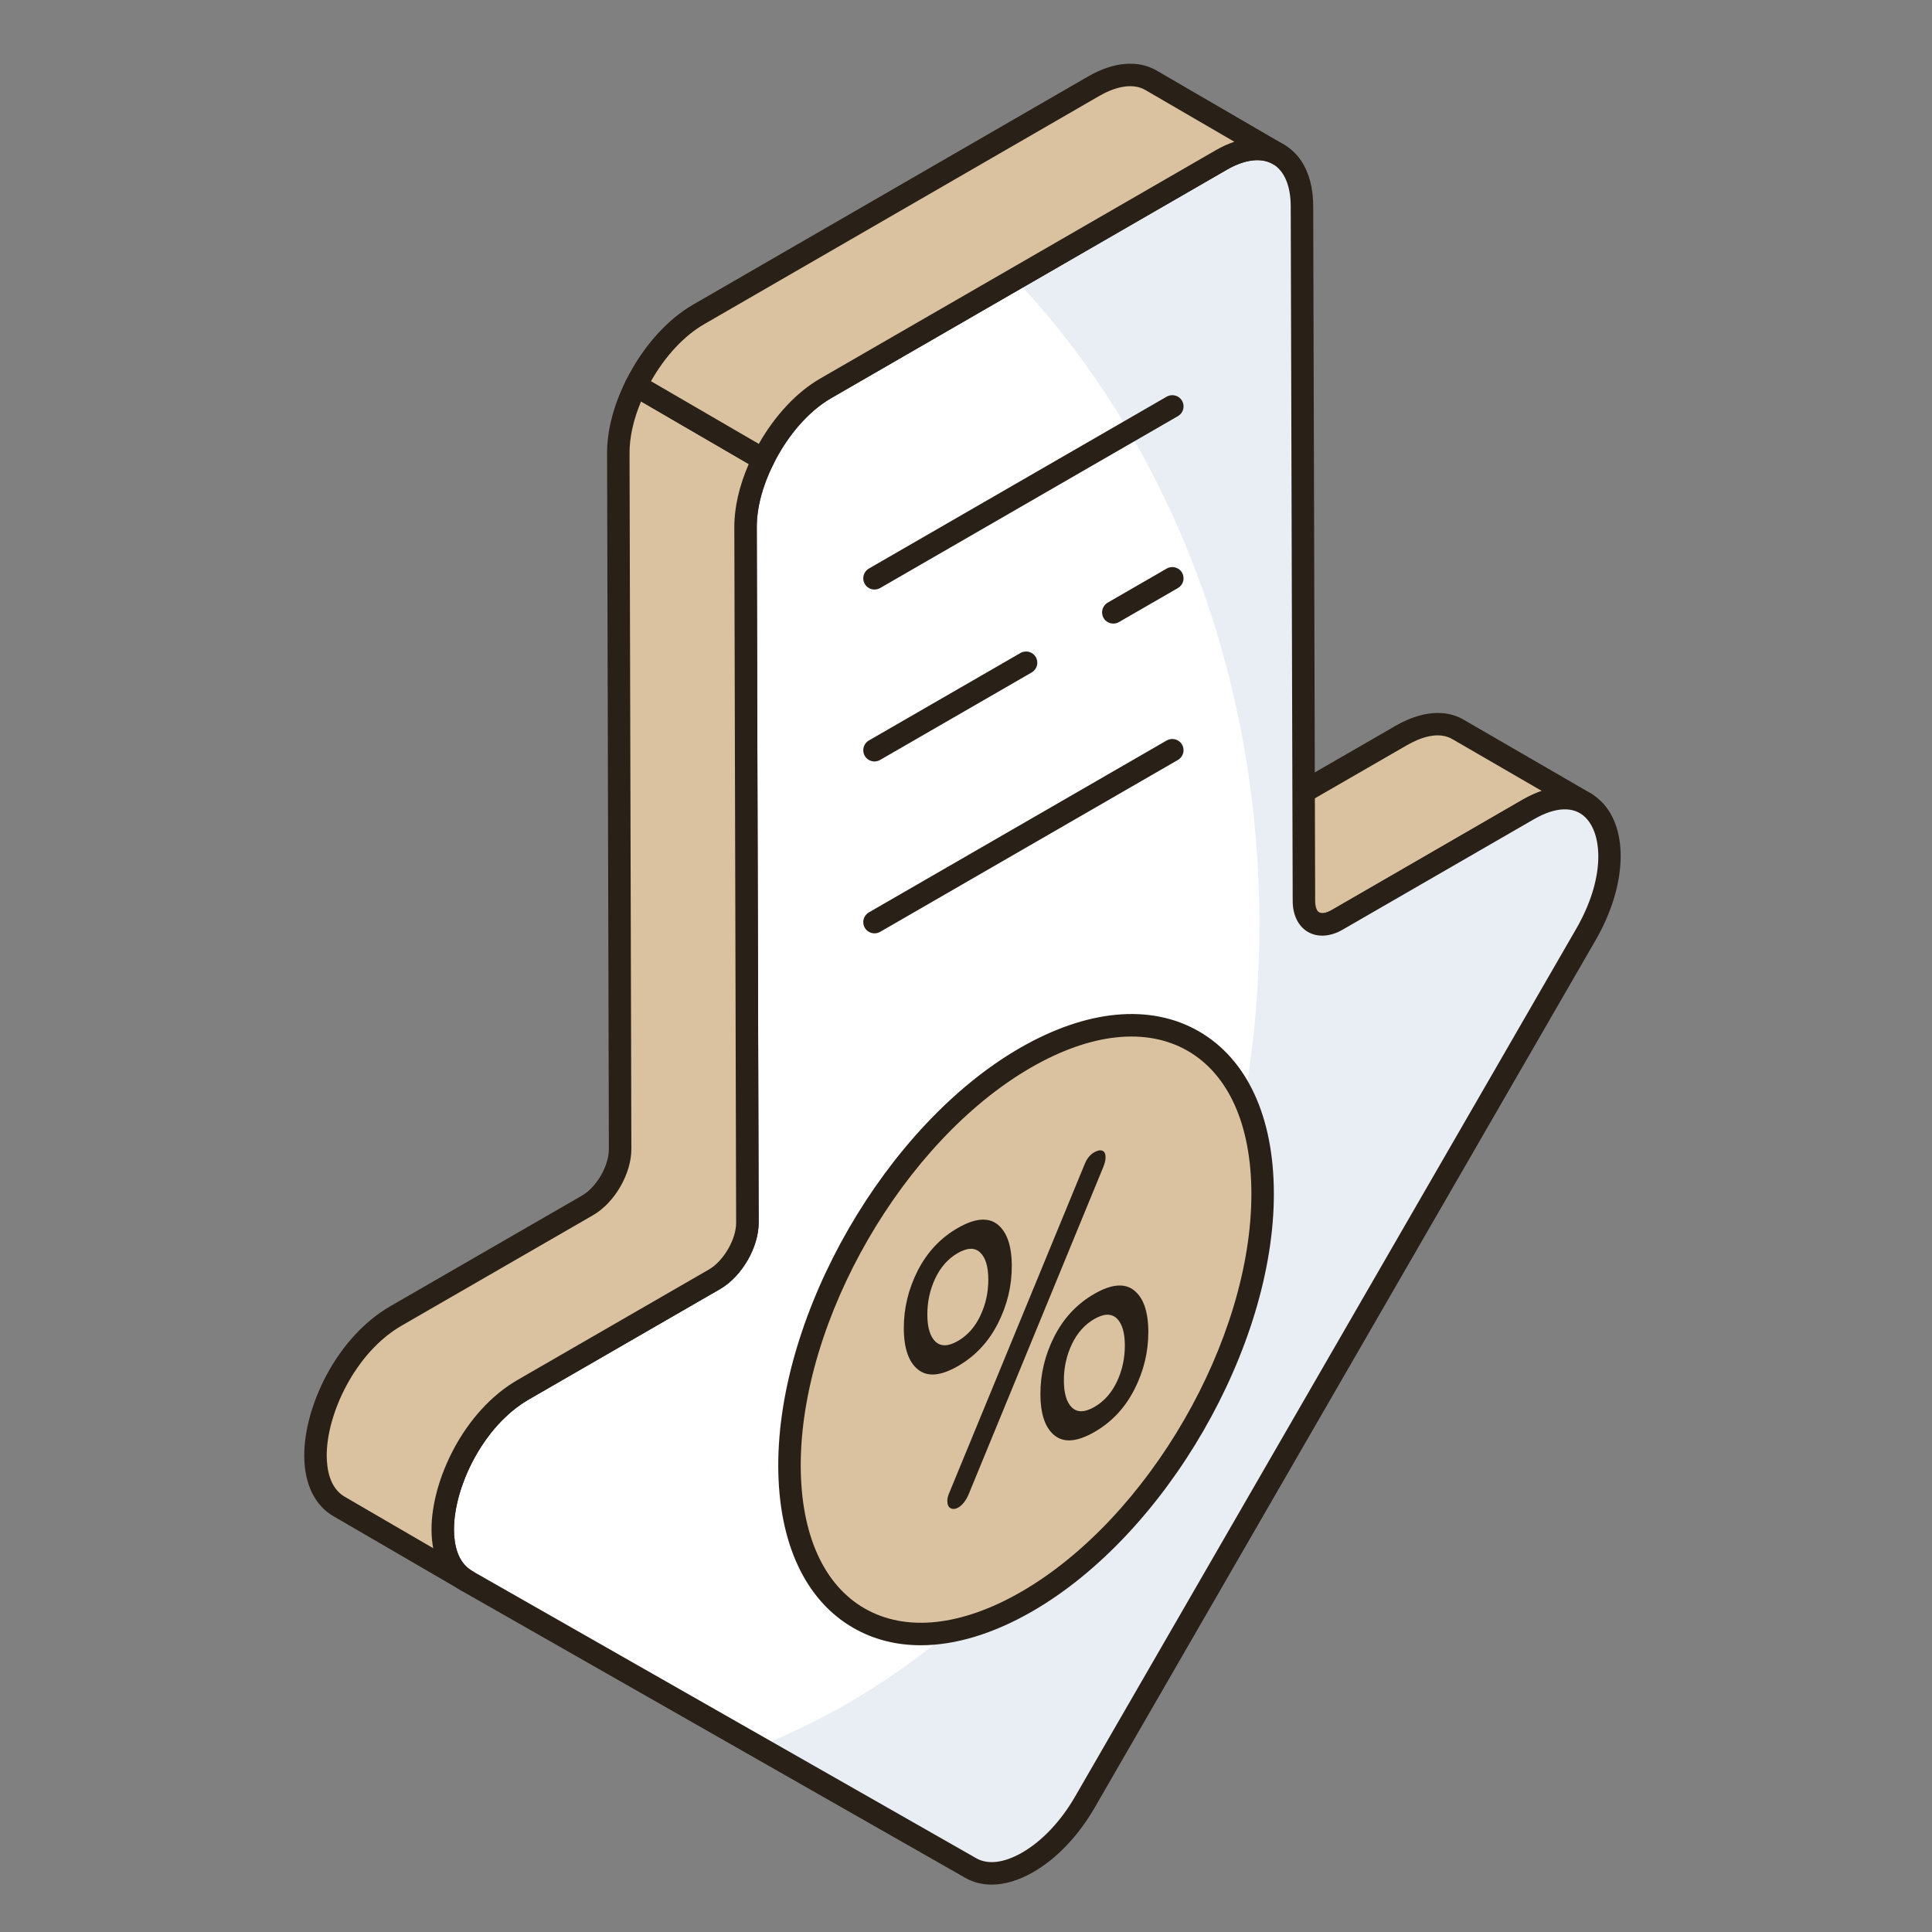 <svg xmlns="http://www.w3.org/2000/svg" width="91" height="91" viewBox="0 0 91 91" fill="none"><rect x="0" y="0" width="91" height="91" fill="#808080" stroke="none"/><path d="M74.681 37.836C74.016 37.453 73.094 37.495 71.989 38.119L62.977 43.334C62.551 43.575 62.155 43.603 61.871 43.433L55.877 39.961C56.16 40.117 56.557 40.089 56.983 39.848L65.995 34.647C67.1 34.01 68.021 33.967 68.687 34.364L74.681 37.836Z" fill="#DAC19F"></path><path d="M62.282 44.07C62.035 44.07 61.803 44.009 61.599 43.887L55.612 40.42C55.361 40.274 55.274 39.954 55.416 39.701C55.559 39.45 55.879 39.359 56.133 39.497C56.23 39.552 56.435 39.55 56.721 39.387L65.731 34.188C66.942 33.49 68.089 33.39 68.958 33.909L74.947 37.378C75.2 37.524 75.286 37.847 75.14 38.1C74.994 38.353 74.671 38.441 74.418 38.295C73.877 37.985 73.128 38.083 72.249 38.58L63.242 43.792C62.916 43.977 62.587 44.07 62.282 44.07ZM57.388 40.224L62.137 42.975C62.258 43.048 62.477 43.007 62.716 42.873L71.724 37.661C72.043 37.48 72.341 37.347 72.619 37.253L68.422 34.822C67.743 34.415 66.872 34.753 66.26 35.105L57.388 40.224Z" fill="#292117"></path><path d="M57.521 7.534C59.62 6.322 61.318 7.3 61.324 9.711L61.417 42.438C61.42 43.426 62.119 43.825 62.978 43.328L71.99 38.126C75.373 36.172 77.078 39.894 74.698 44.018L51.098 84.884C50.358 86.165 49.387 87.153 48.414 87.714C47.442 88.276 46.468 88.411 45.724 87.987L21.979 74.455C19.582 73.09 21.261 67.414 24.644 65.46L33.656 60.258C34.515 59.761 35.21 58.559 35.207 57.571L35.114 24.844C35.107 22.432 36.803 19.496 38.893 18.289L57.521 7.534Z" fill="white"></path><path d="M74.696 44.014L51.102 84.882C50.365 86.171 49.387 87.149 48.409 87.716C47.446 88.282 46.468 88.41 45.717 87.985L35.699 82.274C49.43 76.861 59.321 61.571 59.321 43.546C59.321 31.473 54.885 20.633 47.814 13.15L57.521 7.539C59.618 6.32 61.319 7.298 61.319 9.707L61.418 42.441C61.418 43.433 62.112 43.83 62.977 43.334L71.989 38.119C75.376 36.178 77.076 39.89 74.696 44.014Z" fill="#E9EDF4"></path><path d="M46.708 88.768C46.258 88.768 45.837 88.661 45.462 88.447L21.716 74.915C20.821 74.405 20.326 73.388 20.323 72.053C20.316 69.742 21.832 66.473 24.38 65.003L33.391 59.8C34.091 59.396 34.68 58.376 34.678 57.573L34.585 24.846C34.578 22.225 36.353 19.144 38.627 17.831L57.257 7.076C58.444 6.392 59.585 6.295 60.474 6.806C61.359 7.316 61.85 8.347 61.854 9.71L61.946 42.437C61.948 42.708 62.019 42.911 62.138 42.98C62.26 43.051 62.476 43.008 62.714 42.87L71.725 37.668C73.181 36.827 74.531 36.86 75.429 37.758C76.733 39.062 76.621 41.745 75.156 44.283L51.556 85.15C50.795 86.467 49.773 87.541 48.679 88.173C47.994 88.568 47.324 88.768 46.708 88.768ZM59.219 7.541C58.793 7.541 58.304 7.693 57.786 7.992L39.157 18.747C37.214 19.87 35.637 22.604 35.643 24.843L35.736 57.57C35.739 58.744 34.942 60.127 33.921 60.716L24.91 65.919C22.723 67.181 21.376 70.084 21.382 72.049C21.384 72.715 21.534 73.593 22.241 73.995L45.986 87.527C46.535 87.841 47.304 87.745 48.15 87.256C49.086 86.715 49.97 85.779 50.639 84.62L74.239 43.753C75.606 41.386 75.496 39.322 74.68 38.507C74.141 37.967 73.278 37.994 72.255 38.584L63.243 43.787C62.664 44.123 62.069 44.161 61.61 43.898C61.153 43.635 60.89 43.104 60.888 42.441L60.795 9.713C60.792 8.744 60.49 8.038 59.946 7.724C59.734 7.602 59.489 7.541 59.219 7.541Z" fill="#292117"></path><path d="M29.123 21.355L29.208 54.089C29.222 55.081 28.528 56.285 27.664 56.781L18.651 61.982C15.265 63.938 13.592 69.606 15.987 70.966L21.981 74.452C19.586 73.092 21.259 67.409 24.645 65.454L33.658 60.253C34.508 59.757 35.217 58.553 35.202 57.575L35.117 24.841C35.111 23.81 35.432 22.688 35.95 21.642L29.956 18.157C29.438 19.203 29.117 20.324 29.123 21.355Z" fill="#DAC19F"></path><path d="M21.981 74.981C21.892 74.981 21.802 74.959 21.72 74.912C21.706 74.904 21.692 74.897 21.678 74.888L15.721 71.424C14.831 70.918 14.335 69.904 14.331 68.57C14.322 66.262 15.837 62.995 18.386 61.524L27.399 56.322C28.105 55.918 28.691 54.899 28.679 54.097L28.594 21.358C28.588 20.294 28.895 19.106 29.482 17.921C29.548 17.79 29.664 17.692 29.804 17.649C29.948 17.608 30.098 17.625 30.223 17.699L36.216 21.184C36.457 21.325 36.548 21.627 36.424 21.877C35.911 22.916 35.641 23.94 35.646 24.838L35.732 57.574C35.748 58.729 34.955 60.11 33.924 60.711L24.91 65.912C22.723 67.175 21.377 70.081 21.383 72.049C21.386 72.705 21.533 73.568 22.216 73.976L22.247 73.994C22.5 74.14 22.585 74.463 22.44 74.716C22.343 74.886 22.164 74.981 21.981 74.981ZM30.195 18.908C29.834 19.766 29.648 20.602 29.652 21.352V21.354L29.738 54.088C29.754 55.261 28.959 56.649 27.927 57.241L18.915 62.441C16.728 63.703 15.382 66.603 15.389 68.567C15.392 69.23 15.543 70.105 16.249 70.506L20.405 72.923C20.353 72.651 20.326 72.36 20.325 72.052C20.317 69.739 21.832 66.467 24.381 64.995L33.393 59.794C34.085 59.391 34.684 58.357 34.673 57.583L34.588 24.842C34.583 23.916 34.816 22.892 35.266 21.857L30.195 18.908Z" fill="#292117"></path><path d="M54.219 3.784C53.539 3.387 52.59 3.444 51.527 4.053L32.907 14.809C31.707 15.498 30.65 16.758 29.956 18.157L35.95 21.642C36.642 20.243 37.695 18.983 38.887 18.294L57.521 7.539C58.569 6.93 59.533 6.873 60.214 7.27L54.219 3.784Z" fill="#DAC19F"></path><path d="M35.95 22.171C35.858 22.171 35.765 22.147 35.684 22.099L29.69 18.614C29.449 18.474 29.358 18.172 29.482 17.922C30.256 16.361 31.408 15.059 32.643 14.35L51.262 3.595C52.459 2.908 53.603 2.812 54.485 3.326L60.48 6.812C60.732 6.96 60.818 7.284 60.671 7.536C60.525 7.79 60.201 7.876 59.947 7.727L59.944 7.726C59.407 7.414 58.62 7.512 57.787 7.996L39.152 18.753C38.1 19.361 37.106 20.499 36.424 21.877C36.36 22.008 36.243 22.107 36.103 22.149C36.053 22.164 36.001 22.171 35.95 22.171ZM30.662 17.955L35.741 20.908C36.498 19.571 37.528 18.469 38.622 17.836L57.256 7.081C57.552 6.908 57.848 6.774 58.14 6.677L53.953 4.242C53.413 3.926 52.645 4.024 51.79 4.512L33.172 15.267C32.226 15.81 31.33 16.774 30.662 17.955Z" fill="#292117"></path><path d="M48.295 49.826C54.453 46.271 59.451 49.124 59.471 56.195C59.492 63.261 54.526 71.877 48.368 75.433C42.214 78.985 37.207 76.127 37.187 69.061C37.167 61.99 42.142 53.379 48.295 49.826Z" fill="#DAC19F"></path><path d="M52.842 48.312C55.24 51.853 56.269 56.354 55.364 60.924C53.736 69.124 46.44 74.723 38.489 74.27C40.355 77.267 44.076 77.912 48.363 75.435C54.527 71.872 59.492 63.265 59.47 56.196C59.459 50.993 56.733 48.064 52.842 48.312Z" fill="#DAC19F"></path><path d="M43.37 77.494C42.215 77.494 41.144 77.223 40.194 76.677C37.924 75.37 36.668 72.666 36.657 69.062C36.637 61.835 41.739 53 48.03 49.367C51.189 47.544 54.184 47.264 56.467 48.577C58.736 49.883 59.991 52.588 60.001 56.194C60.022 63.423 54.921 72.26 48.633 75.891C46.787 76.957 44.996 77.494 43.37 77.494ZM48.56 50.284C42.561 53.748 37.697 62.17 37.716 69.059C37.725 72.269 38.793 74.649 40.723 75.759C42.668 76.879 45.289 76.599 48.103 74.975C54.099 71.512 58.962 63.089 58.942 56.197C58.933 52.984 57.866 50.604 55.939 49.495C53.998 48.379 51.376 48.658 48.56 50.284Z" fill="#292117"></path><path d="M53.419 60.78C53.862 61.134 54.085 61.785 54.088 62.731C54.09 63.674 53.872 64.579 53.433 65.442C52.99 66.311 52.367 66.978 51.555 67.446C50.744 67.914 50.118 67.969 49.673 67.613C49.23 67.259 49.007 66.609 49.005 65.666C49.002 64.719 49.22 63.814 49.659 62.951C50.102 62.083 50.725 61.416 51.537 60.947C52.348 60.479 52.974 60.424 53.419 60.78ZM52.61 65.075C52.86 64.543 52.984 63.974 52.982 63.369C52.98 62.764 52.853 62.34 52.601 62.098C52.346 61.858 51.993 61.868 51.54 62.13C51.087 62.391 50.735 62.788 50.482 63.322C50.232 63.854 50.108 64.422 50.11 65.028C50.112 65.633 50.239 66.056 50.491 66.298C50.746 66.539 51.099 66.529 51.552 66.267C52.005 66.006 52.357 65.609 52.61 65.075Z" fill="#292117"></path><path d="M52.074 54.512C52.074 54.646 52.035 54.803 51.962 54.979L45.617 70.402C45.562 70.529 45.495 70.649 45.412 70.757C45.327 70.866 45.238 70.949 45.143 71.004C45.005 71.083 44.886 71.092 44.778 71.042C44.674 70.986 44.621 70.875 44.621 70.703C44.62 70.593 44.645 70.477 44.697 70.352L51.093 54.825C51.197 54.571 51.343 54.388 51.533 54.278C51.693 54.186 51.821 54.161 51.923 54.201C52.021 54.24 52.073 54.343 52.074 54.512Z" fill="#292117"></path><path d="M47.002 62.339C46.559 63.208 45.936 63.875 45.124 64.343C44.313 64.812 43.687 64.866 43.242 64.51C42.799 64.156 42.573 63.508 42.571 62.561C42.568 61.618 42.789 60.712 43.228 59.845C43.671 58.98 44.294 58.313 45.106 57.844C45.917 57.376 46.543 57.322 46.989 57.674C47.431 58.032 47.654 58.682 47.657 59.625C47.659 60.571 47.441 61.476 47.002 62.339ZM44.06 63.192C44.315 63.432 44.668 63.422 45.121 63.161C45.574 62.899 45.926 62.502 46.176 61.97C46.429 61.437 46.553 60.868 46.551 60.263C46.549 59.658 46.422 59.234 46.167 58.994C45.915 58.752 45.562 58.762 45.109 59.023C44.656 59.285 44.304 59.682 44.051 60.215C43.801 60.747 43.677 61.316 43.679 61.921C43.681 62.526 43.808 62.95 44.06 63.192Z" fill="#292117"></path><path d="M41.19 27.239L55.218 19.142L41.19 27.239Z" fill="#DAC19F"></path><path d="M41.191 27.768C41.008 27.768 40.829 27.673 40.732 27.504C40.585 27.25 40.672 26.927 40.925 26.78L54.953 18.683C55.207 18.539 55.532 18.625 55.676 18.877C55.823 19.13 55.736 19.454 55.483 19.6L41.455 27.698C41.371 27.745 41.28 27.768 41.191 27.768Z" fill="#292117"></path><path d="M52.438 28.843L55.218 27.239L52.438 28.843Z" fill="#DAC19F"></path><path d="M52.439 29.372C52.256 29.372 52.078 29.277 51.98 29.108C51.834 28.855 51.921 28.531 52.174 28.385L54.953 26.78C55.207 26.634 55.532 26.721 55.676 26.974C55.823 27.227 55.736 27.551 55.483 27.697L52.704 29.301C52.62 29.35 52.529 29.372 52.439 29.372Z" fill="#292117"></path><path d="M41.19 35.336L48.33 31.215L41.19 35.336Z" fill="#DAC19F"></path><path d="M41.191 35.866C41.008 35.866 40.829 35.771 40.732 35.601C40.585 35.348 40.672 35.024 40.925 34.878L48.065 30.757C48.319 30.611 48.642 30.699 48.788 30.95C48.935 31.203 48.847 31.527 48.595 31.673L41.455 35.794C41.371 35.843 41.28 35.866 41.191 35.866Z" fill="#292117"></path><path d="M41.19 43.433L55.218 35.335L41.19 43.433Z" fill="#DAC19F"></path><path d="M41.191 43.962C41.008 43.962 40.829 43.867 40.732 43.698C40.585 43.445 40.672 43.121 40.925 42.975L54.953 34.877C55.207 34.733 55.532 34.819 55.676 35.071C55.823 35.325 55.736 35.648 55.483 35.794L41.455 43.892C41.371 43.94 41.28 43.962 41.191 43.962Z" fill="#292117"></path></svg>